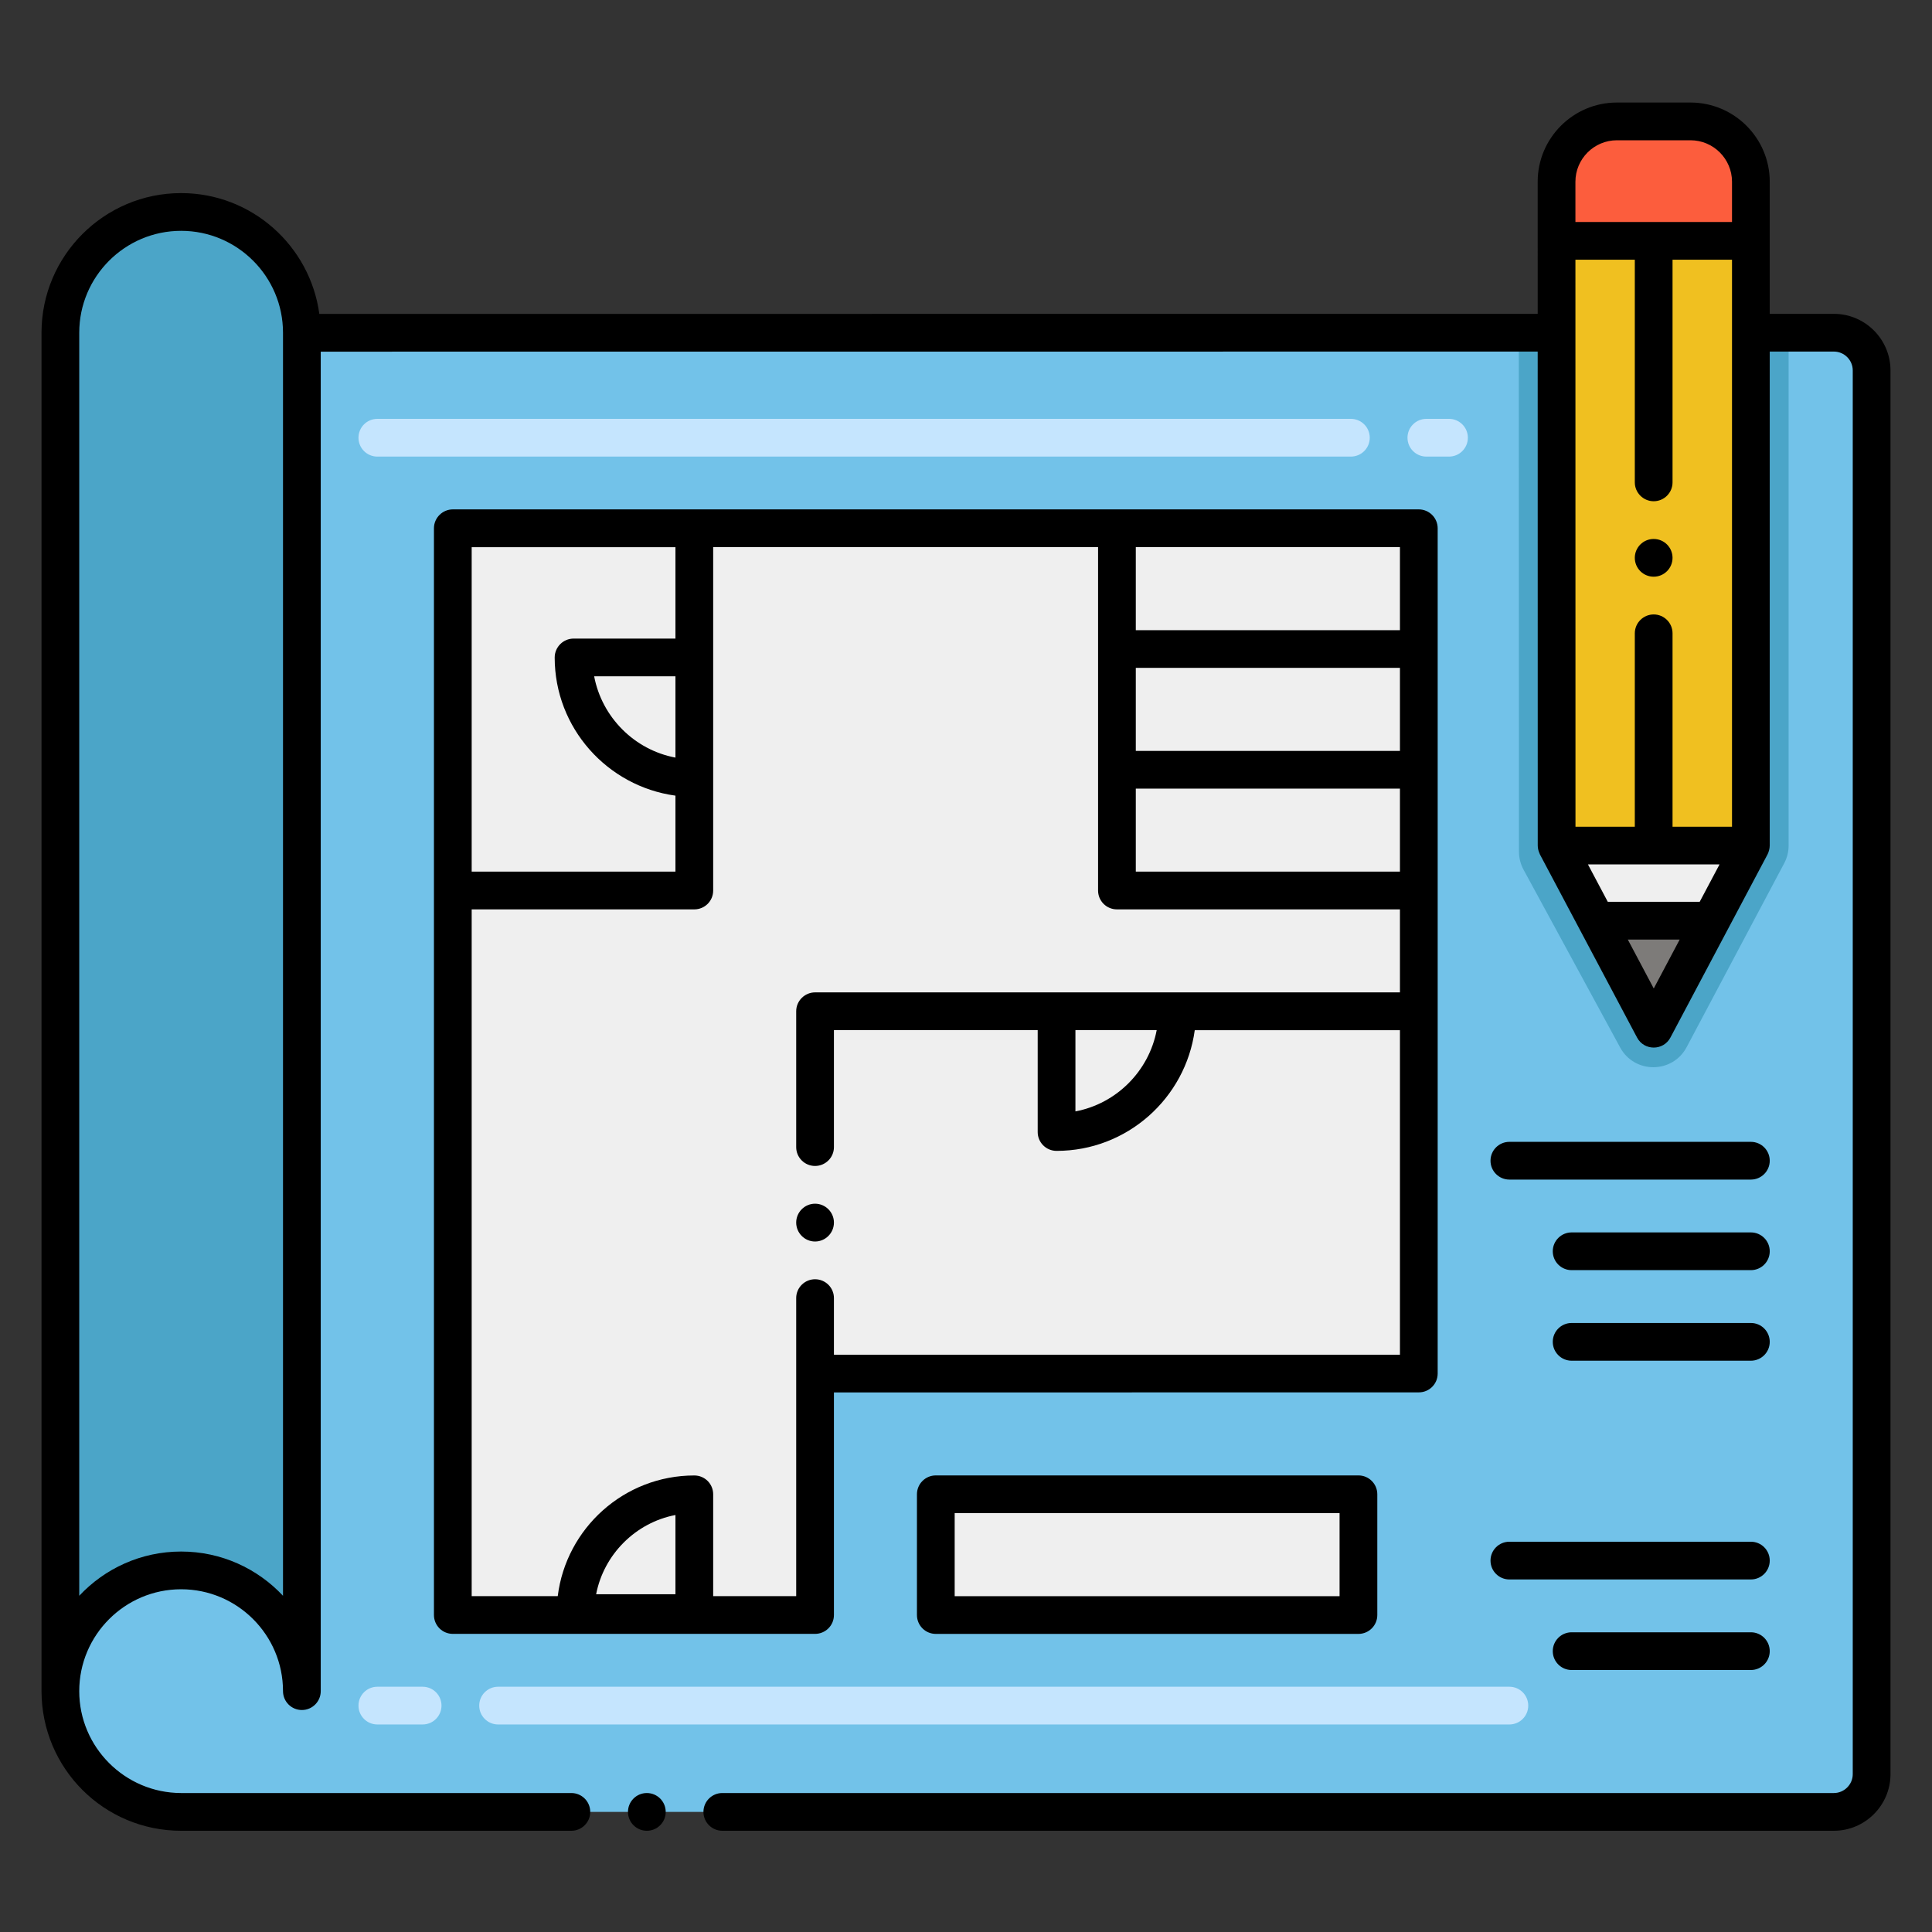 <svg height="512" viewBox="0 0 256 256" width="512" xmlns="http://www.w3.org/2000/svg"><rect x="0" y="0" width="256" height="256" fill="#333333" stroke="none"/><g id="Layer_1"><g><path d="m248 49.086v186c0 2.76-2.24 5-5 5h-219c-8.85 0-16-7.16-16-16s7.15-16 16-16c8.84 0 16 7.15 16 16v-179.99l166.26-.01v67.95.01l5.28 9.95 7.59 14.31 7.59-14.31 5.28-9.96v-67.95h11c2.76 0 5 2.24 5 5z" fill="#72c2e9"/><path d="m40 44.086v180c0-8.85-7.16-16-16-16-8.85 0-16 7.16-16 16v-180c0-8.852 7.16-16 16-16 8.852 0 16 7.16 16 16z" fill="#4ba5c8"/><path d="m237 44.091v67.95c0 .82-.2 1.62-.58 2.34l-12.93 24.37c-1.87 3.53-6.9 3.55-8.81.05l-12.8-23.56c-.4-.74-.61-1.56-.61-2.39l-.02-68.76h5.01v67.95.01l5.28 9.95 7.59 14.31 7.59-14.31 5.28-9.96v-67.95z" fill="#4ba5c8"/><path d="m232 24.086v87.955l-5.28 9.96-7.59 14.31-7.59-14.31-5.28-9.95v-.01l-.01-87.955c0-4.42 3.58-8 8-8h9.75c4.42 0 8 3.58 8 8z" fill="#f0c020"/><path d="m232 112.041-5.28 9.96-7.59 14.31-7.59-14.31-5.28-9.95z" fill="#efefef"/><path d="m226.72 122.001-7.59 14.31-7.59-14.31z" fill="#7d7b79"/><path d="m232 24.086v7.83h-25.74l-.01-7.83c0-4.418 3.582-8 8-8h9.75c4.418 0 8 3.582 8 8z" fill="#fc5d3d"/><path d="m192 60.501h-3c-1.381 0-2.5-1.119-2.5-2.5s1.119-2.5 2.5-2.5h3c1.381 0 2.5 1.119 2.5 2.5s-1.119 2.5-2.5 2.5zm-13 0h-129c-1.381 0-2.5-1.119-2.5-2.5s1.119-2.5 2.5-2.5h129c1.381 0 2.5 1.119 2.5 2.5s-1.119 2.5-2.5 2.5z" fill="#c5e5fe"/><path d="m200 228.501h-134c-1.381 0-2.5-1.119-2.5-2.5s1.119-2.5 2.5-2.5h134c1.381 0 2.5 1.119 2.5 2.5s-1.119 2.5-2.5 2.5zm-144 0h-6c-1.381 0-2.5-1.119-2.5-2.5s1.119-2.5 2.5-2.5h6c1.381 0 2.5 1.119 2.5 2.5s-1.119 2.5-2.5 2.5z" fill="#c5e5fe"/><path d="m60 70.001v144h48v-32h80v-112z" fill="#efefef"/><path d="m124 198.001h56v16h-56z" fill="#efefef"/><g><path d="m232 151.301h-32c-1.381 0-2.5 1.119-2.5 2.5s1.119 2.5 2.5 2.5h32c1.381 0 2.5-1.119 2.5-2.5s-1.119-2.5-2.5-2.5z"/><path d="m232 163.301h-23.75c-1.381 0-2.5 1.119-2.5 2.5s1.119 2.5 2.5 2.5h23.75c1.381 0 2.5-1.119 2.5-2.5s-1.119-2.5-2.5-2.5z"/><path d="m232 175.301h-23.75c-1.381 0-2.5 1.119-2.5 2.5s1.119 2.5 2.5 2.5h23.75c1.381 0 2.5-1.119 2.5-2.5s-1.119-2.5-2.5-2.5z"/><path d="m200 209.286h32c1.381 0 2.5-1.119 2.5-2.5s-1.119-2.5-2.5-2.5h-32c-1.381 0-2.5 1.119-2.5 2.5s1.119 2.5 2.5 2.5z"/><path d="m232 216.286h-23.75c-1.381 0-2.5 1.119-2.5 2.5s1.119 2.5 2.5 2.5h23.75c1.381 0 2.5-1.119 2.5-2.5s-1.119-2.5-2.5-2.5z"/><circle cx="219.12" cy="73.916" r="2.5"/><circle cx="85.71" cy="240.086" r="2.5"/><path d="m243 41.586h-8.5v-17.5c0-5.79-4.71-10.5-10.5-10.5h-9.75c-5.79 0-10.5 4.71-10.5 10.5l.002 17.5-161.44.01c-1.222-9.025-8.957-16.01-18.312-16.01-10.201 0-18.5 8.299-18.5 18.5v180c.02 10.248 8.278 18.5 18.5 18.5h51.71c1.38 0 2.5-1.12 2.5-2.5s-1.12-2.5-2.5-2.5h-51.71c-7.44-.01-13.5-6.07-13.5-13.5 0-7.444 6.056-13.5 13.5-13.5s13.5 6.056 13.5 13.5c0 1.381 1.119 2.5 2.5 2.5s2.5-1.119 2.5-2.5v-177.49l161.252-.01.007 65.465c0 .362.099.736.242 1.042.02.042.028.089.05.13l12.869 24.26c.938 1.768 3.479 1.769 4.418 0l12.87-24.271c.149-.28.291-.781.291-1.171v-65.455h8.5c1.37 0 2.5 1.12 2.5 2.5v186c0 1.37-1.13 2.5-2.5 2.5h-147.289c-1.38 0-2.5 1.12-2.5 2.5s1.12 2.5 2.5 2.5h147.29c4.13 0 7.5-3.37 7.5-7.5v-186c0-4.13-3.37-7.5-7.5-7.5zm-205.5 169.863c-3.378-3.606-8.181-5.863-13.5-5.863s-10.122 2.257-13.5 5.863v-167.363c0-7.444 6.056-13.5 13.5-13.5s13.5 6.056 13.5 13.5zm181.63-80.473-3.438-6.48h6.874zm6.087-11.48h-12.177l-2.631-4.96h.43.148 16.861zm4.283-9.95h-7.88v-25.63c0-1.38-1.12-2.5-2.5-2.5-1.37 0-2.5 1.12-2.5 2.5v25.63h-7.861l-.008-75.13h7.869v29.5c0 1.38 1.13 2.5 2.5 2.5 1.38 0 2.5-1.12 2.5-2.5v-29.5h7.88zm0-80.13h-20.749l-.001-5.33c0-3.033 2.468-5.5 5.5-5.5h9.75c3.032 0 5.5 2.467 5.5 5.5z"/><path d="m108 164.506c1.38 0 2.5-1.13 2.5-2.51 0-1.37-1.12-2.5-2.5-2.5s-2.5 1.13-2.5 2.5c0 1.38 1.12 2.51 2.5 2.51z"/><path d="m190.5 182.006v-112c0-1.421-1.161-2.51-2.5-2.51h-128c-1.359 0-2.5 1.116-2.5 2.5v144c0 1.381 1.111 2.5 2.5 2.5h48c1.356 0 2.5-1.086 2.5-2.5v-29.49l77.5-.01c1.398 0 2.5-1.127 2.5-2.49zm-128-109.5h27v12.11h-13.5c-1.344 0-2.5 1.098-2.5 2.51 0 9.341 6.981 17.073 16 18.301v10.069h-27zm27 17.11v10.77c-5.431-1.02-9.74-5.34-10.771-10.77zm0 121.63h-10.51c1.02-5.28 5.229-9.49 10.51-10.5zm96-79.75h-77.5c-1.346 0-2.5 1.102-2.5 2.5v18.01c0 1.37 1.12 2.49 2.5 2.49s2.5-1.12 2.5-2.49v-15.51l27 .004v13.507c0 1.364 1.107 2.49 2.5 2.49 9.351 0 17.084-6.981 18.311-15.994l27.189.004v43h-75v-7.51c0-1.37-1.12-2.49-2.5-2.49s-2.5 1.12-2.5 2.49v39.5h-11v-13.5c0-1.36-1.099-2.49-2.5-2.49-9.297 0-16.981 6.991-18.096 15.99h-11.404v-91h29.5c1.374 0 2.5-1.099 2.5-2.5v-45.5h51v45.5c0 1.381 1.111 2.5 2.5 2.5h37.5zm-32.232 5.005c-1.031 5.428-5.341 9.745-10.768 10.764v-10.765zm32.232-21.005h-35v-11h35zm0-16h-35v-11h35zm0-15.99h-35v-11.01h35z"/><path d="m124 195.501c-1.381 0-2.5 1.119-2.5 2.5v16c0 1.381 1.119 2.5 2.5 2.5h56c1.381 0 2.5-1.119 2.5-2.5v-16c0-1.381-1.119-2.5-2.5-2.5zm53.5 16h-51v-11h51z"/></g></g></g></svg>